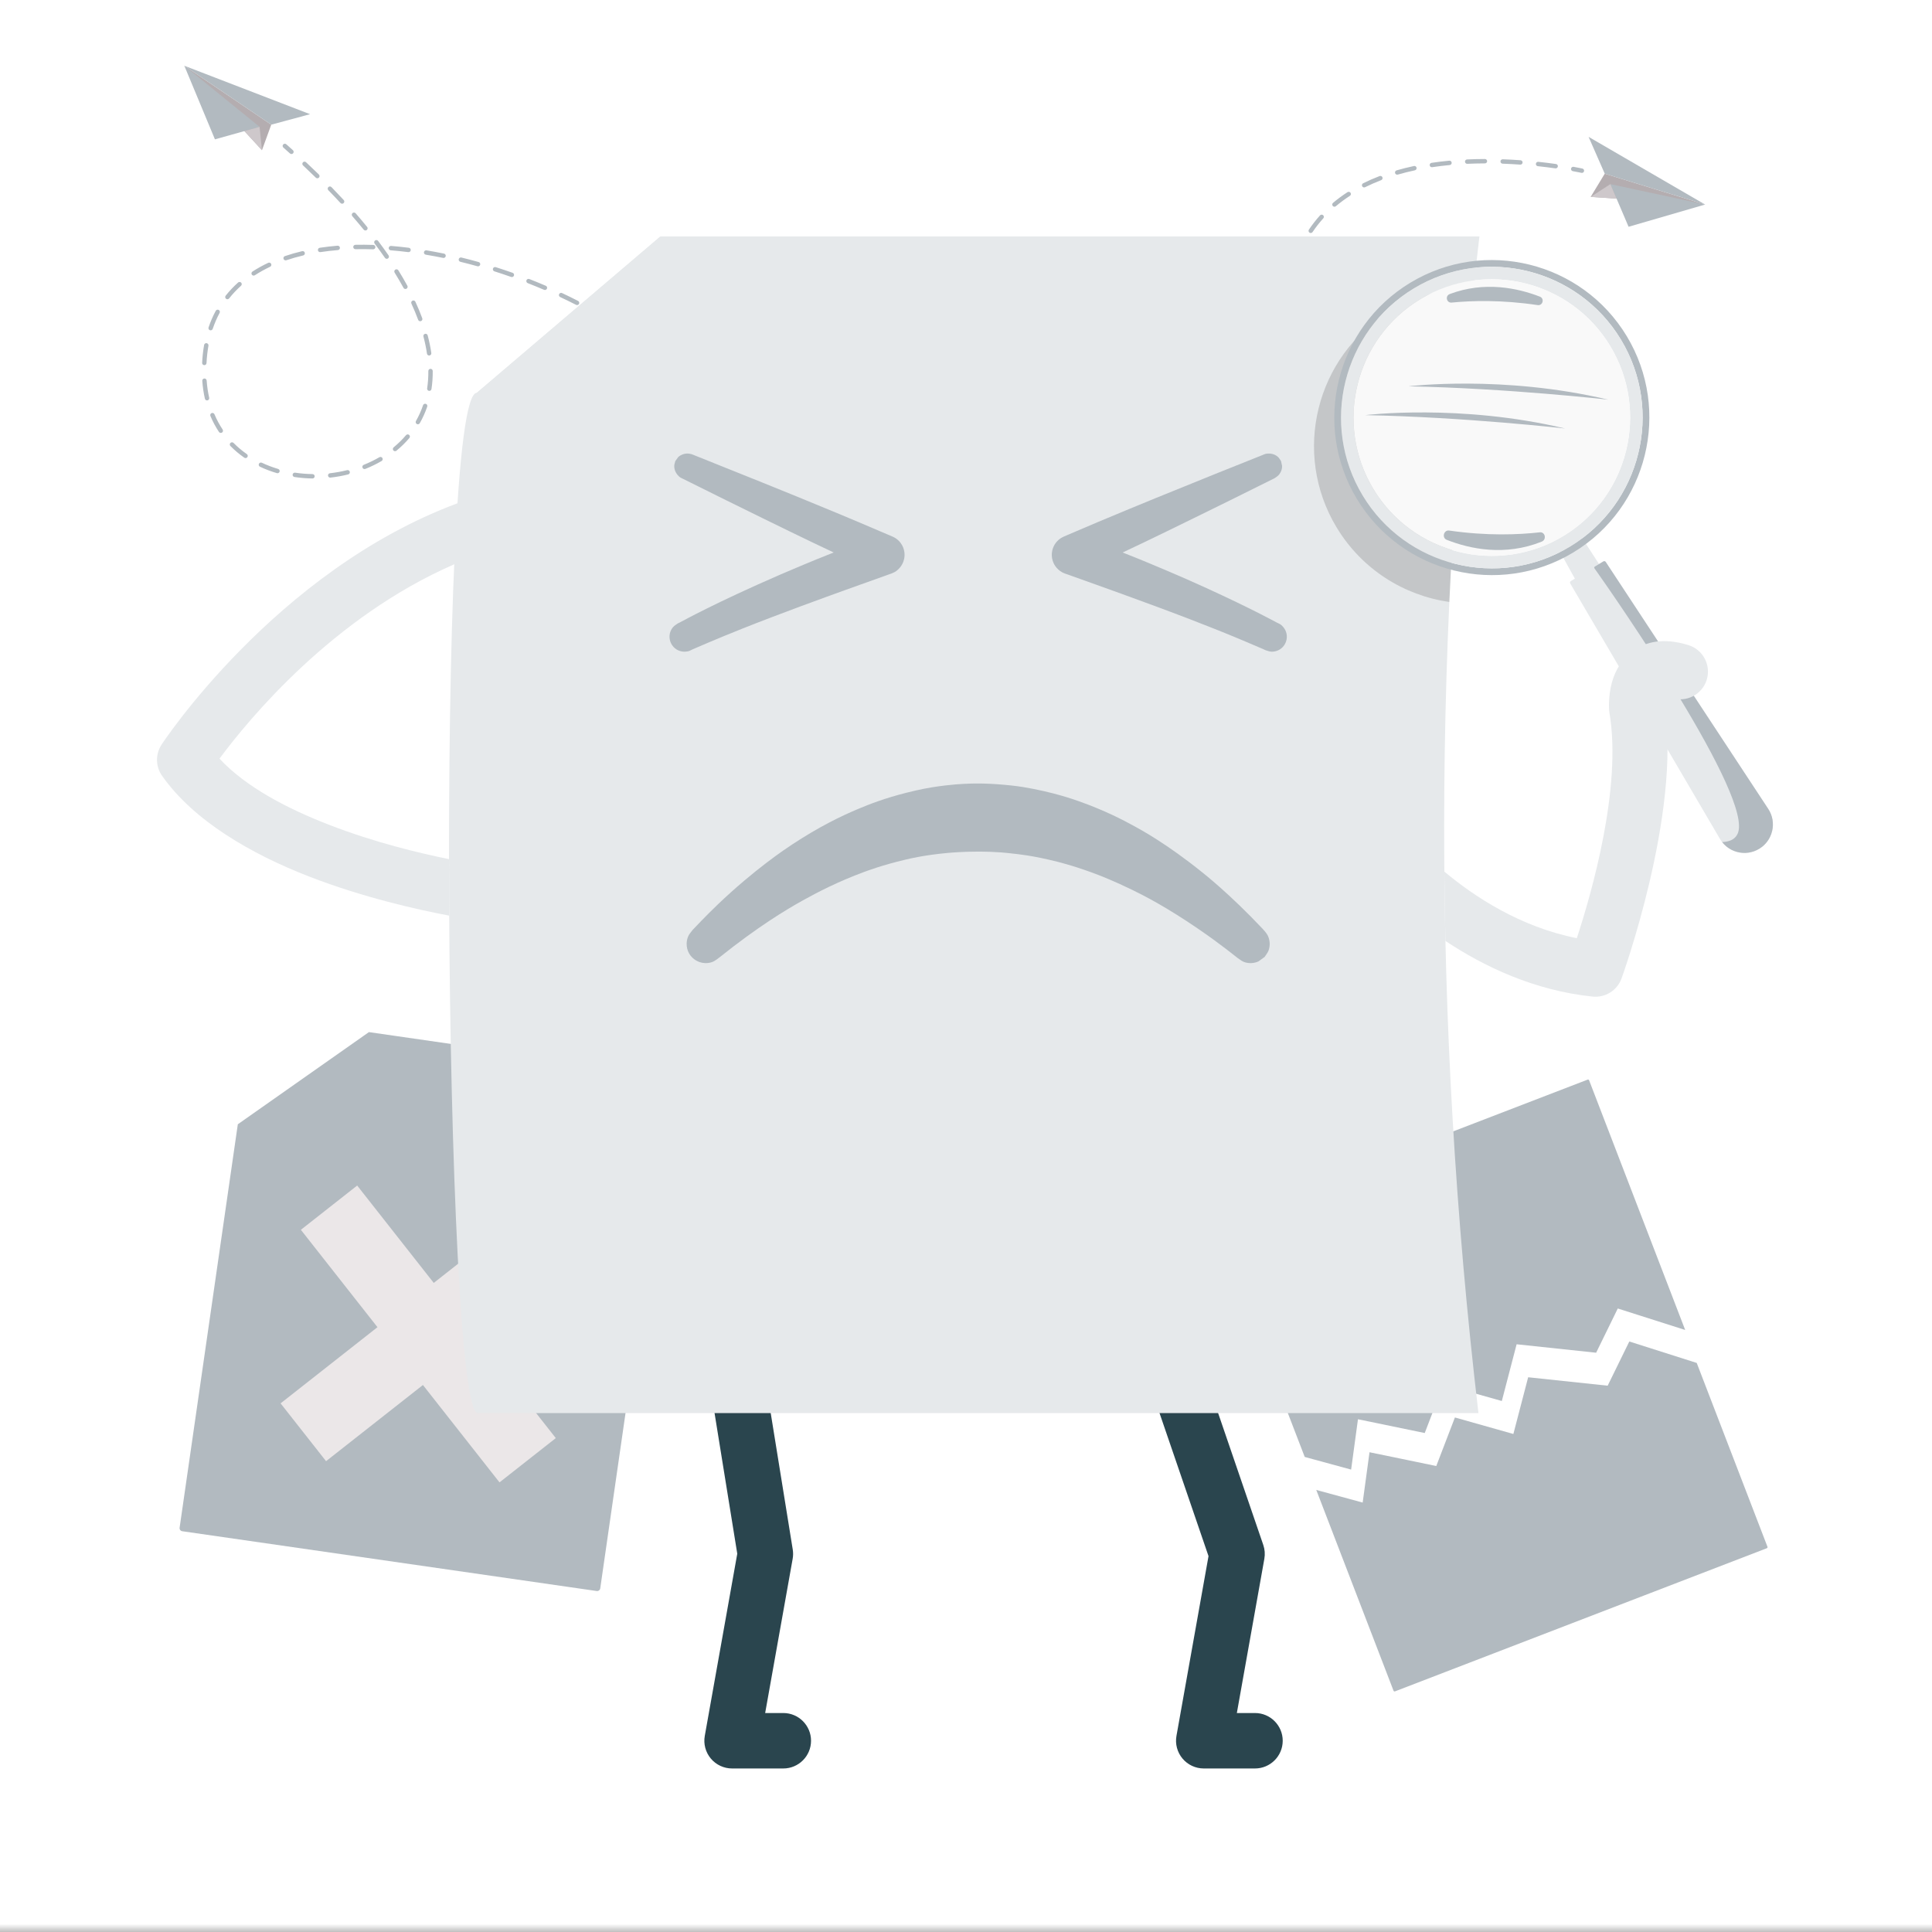 <svg width="120" height="120" viewBox="0 0 120 120" fill="none" xmlns="http://www.w3.org/2000/svg">
<rect x="0" y="0" width="120" height="120" fill="#808080" stroke="none"/>
<g clip-path="url(#clip0_469_4552)">
<mask id="mask0_469_4552" style="mask-type:luminance" maskUnits="userSpaceOnUse" x="-5" y="-10" width="130" height="130">
<path d="M124.654 -9.31H-4.656V120H124.654V-9.31Z" fill="white"/>
</mask>
<g mask="url(#mask0_469_4552)">
<path d="M124.654 -9.31H-4.656V120H124.654V-9.31Z" fill="white"/>
</g>
<mask id="mask1_469_4552" style="mask-type:luminance" maskUnits="userSpaceOnUse" x="-5" y="-10" width="130" height="130">
<path d="M124.654 -9.31H-4.656V120H124.654V-9.31Z" fill="white"/>
</mask>
<g mask="url(#mask1_469_4552)">
<path d="M11.449 4.084L16.271 9.329L16.848 7.743L11.449 4.084Z" fill="#B4ADB0"/>
<path d="M13.35 8.655L16.123 7.878L11.449 4.084L13.35 8.655Z" fill="#B2BAC0"/>
<path d="M16.848 7.743L19.26 7.093L11.449 4.084L16.848 7.743Z" fill="#B2BAC0"/>
<path d="M15.18 8.142L16.271 9.329L16.123 7.878L15.18 8.142Z" fill="#CEC8CB"/>
<path fill-rule="evenodd" clip-rule="evenodd" d="M35.986 43.108C35.922 43.147 35.902 43.231 35.941 43.295C35.981 43.359 36.065 43.379 36.129 43.34C36.129 43.34 36.299 43.234 36.595 43.035C36.657 42.993 36.674 42.908 36.632 42.846C36.589 42.783 36.505 42.767 36.442 42.809C36.153 43.004 35.986 43.108 35.986 43.108ZM37.338 42.176C37.278 42.221 37.265 42.306 37.309 42.367C37.354 42.428 37.439 42.441 37.5 42.396C37.767 42.2 38.063 41.976 38.381 41.726C38.44 41.679 38.45 41.593 38.403 41.534C38.357 41.475 38.271 41.465 38.212 41.512C37.897 41.76 37.603 41.982 37.338 42.176ZM39.062 40.817C39.004 40.866 38.997 40.952 39.046 41.009C39.094 41.067 39.181 41.074 39.238 41.026C39.509 40.797 39.787 40.553 40.07 40.295C40.126 40.245 40.13 40.158 40.079 40.102C40.029 40.047 39.942 40.043 39.887 40.093C39.606 40.349 39.33 40.59 39.062 40.817ZM40.684 39.34C40.63 39.392 40.629 39.479 40.682 39.533C40.735 39.586 40.821 39.587 40.875 39.534C41.133 39.28 41.392 39.015 41.648 38.74C41.7 38.685 41.697 38.599 41.641 38.548C41.586 38.496 41.5 38.499 41.449 38.554C41.195 38.826 40.939 39.088 40.684 39.34ZM42.177 37.736C42.128 37.793 42.135 37.879 42.193 37.928C42.25 37.977 42.337 37.969 42.385 37.912C42.623 37.632 42.855 37.343 43.08 37.047C43.125 36.987 43.113 36.901 43.053 36.855C42.993 36.81 42.908 36.822 42.862 36.882C42.641 37.174 42.411 37.459 42.177 37.736ZM43.496 35.991C43.454 36.053 43.471 36.138 43.534 36.18C43.597 36.221 43.682 36.204 43.723 36.142C43.929 35.833 44.124 35.517 44.306 35.194C44.343 35.129 44.32 35.046 44.254 35.009C44.189 34.972 44.105 34.995 44.068 35.06C43.889 35.377 43.698 35.687 43.496 35.991ZM44.566 34.09C44.535 34.158 44.565 34.239 44.633 34.271C44.702 34.302 44.783 34.272 44.814 34.204C44.97 33.865 45.11 33.52 45.232 33.17C45.257 33.099 45.219 33.021 45.148 32.996C45.077 32.972 44.999 33.009 44.974 33.081C44.855 33.422 44.719 33.759 44.566 34.09ZM45.275 32.036C45.258 32.11 45.304 32.183 45.377 32.2C45.451 32.216 45.524 32.17 45.541 32.097C45.623 31.733 45.684 31.364 45.72 30.992C45.727 30.917 45.672 30.851 45.598 30.843C45.523 30.836 45.456 30.891 45.449 30.966C45.413 31.327 45.355 31.684 45.275 32.036ZM45.481 29.884C45.484 29.959 45.547 30.017 45.622 30.014C45.697 30.012 45.756 29.948 45.753 29.873C45.739 29.504 45.699 29.133 45.63 28.759C45.617 28.685 45.545 28.636 45.471 28.649C45.397 28.663 45.348 28.734 45.362 28.808C45.428 29.169 45.467 29.528 45.481 29.884ZM45.093 27.759C45.117 27.831 45.194 27.87 45.265 27.846C45.337 27.822 45.376 27.745 45.352 27.674C45.238 27.329 45.098 26.983 44.931 26.636C44.899 26.569 44.817 26.54 44.749 26.573C44.681 26.605 44.653 26.687 44.686 26.755C44.847 27.091 44.982 27.426 45.093 27.759ZM44.158 25.805C44.198 25.869 44.282 25.888 44.346 25.848C44.41 25.808 44.429 25.723 44.389 25.66C44.197 25.356 43.983 25.052 43.745 24.748C43.699 24.689 43.613 24.679 43.554 24.725C43.494 24.771 43.484 24.857 43.53 24.916C43.762 25.213 43.971 25.509 44.158 25.805ZM42.822 24.087C42.873 24.142 42.959 24.146 43.015 24.095C43.07 24.044 43.073 23.957 43.022 23.902C42.774 23.633 42.515 23.369 42.246 23.109C42.192 23.056 42.105 23.058 42.053 23.112C42.001 23.166 42.002 23.253 42.056 23.305C42.322 23.561 42.577 23.822 42.822 24.087ZM41.248 22.566C41.305 22.615 41.392 22.609 41.441 22.552C41.49 22.495 41.484 22.409 41.428 22.36C41.151 22.119 40.866 21.884 40.573 21.653C40.514 21.606 40.428 21.616 40.382 21.675C40.335 21.735 40.345 21.82 40.404 21.867C40.694 22.095 40.975 22.328 41.248 22.566ZM39.529 21.208C39.59 21.252 39.675 21.238 39.719 21.177C39.763 21.116 39.749 21.03 39.688 20.986C39.39 20.772 39.086 20.563 38.775 20.358C38.712 20.317 38.628 20.334 38.586 20.397C38.545 20.46 38.562 20.544 38.625 20.586C38.932 20.788 39.234 20.996 39.529 21.208ZM37.698 20C37.762 20.039 37.846 20.019 37.885 19.954C37.924 19.89 37.903 19.806 37.839 19.767C37.525 19.577 37.205 19.391 36.881 19.211C36.815 19.175 36.732 19.198 36.696 19.264C36.659 19.33 36.683 19.413 36.748 19.45C37.069 19.628 37.386 19.812 37.698 20ZM35.78 18.933C35.847 18.968 35.929 18.941 35.964 18.874C35.998 18.807 35.971 18.724 35.904 18.69C35.576 18.523 35.245 18.36 34.91 18.203C34.842 18.171 34.761 18.201 34.729 18.269C34.697 18.337 34.726 18.419 34.794 18.451C35.126 18.606 35.455 18.767 35.78 18.933ZM33.793 18.001C33.862 18.031 33.942 17.998 33.972 17.929C34.002 17.86 33.97 17.78 33.9 17.75C33.561 17.605 33.22 17.465 32.876 17.331C32.806 17.303 32.727 17.338 32.7 17.408C32.672 17.478 32.707 17.557 32.777 17.585C33.118 17.718 33.456 17.857 33.793 18.001ZM31.748 17.202C31.819 17.227 31.897 17.189 31.922 17.119C31.947 17.047 31.91 16.97 31.839 16.944C31.49 16.821 31.14 16.704 30.79 16.593C30.718 16.57 30.641 16.61 30.619 16.681C30.596 16.753 30.636 16.83 30.707 16.853C31.055 16.963 31.402 17.079 31.748 17.202ZM29.655 16.538C29.728 16.559 29.803 16.516 29.824 16.444C29.844 16.371 29.802 16.296 29.729 16.276C29.372 16.175 29.015 16.082 28.658 15.995C28.585 15.977 28.511 16.022 28.494 16.095C28.476 16.168 28.521 16.242 28.594 16.26C28.947 16.346 29.302 16.439 29.655 16.538ZM27.523 16.019C27.597 16.035 27.669 15.987 27.684 15.913C27.7 15.84 27.652 15.767 27.578 15.752C27.214 15.677 26.851 15.61 26.489 15.549C26.415 15.537 26.345 15.587 26.332 15.662C26.32 15.736 26.37 15.806 26.445 15.819C26.802 15.878 27.162 15.945 27.523 16.019ZM25.359 15.66C25.434 15.669 25.502 15.616 25.512 15.542C25.521 15.467 25.468 15.399 25.393 15.389C25.023 15.343 24.655 15.305 24.291 15.275C24.216 15.269 24.15 15.325 24.144 15.4C24.138 15.475 24.194 15.541 24.269 15.547C24.629 15.576 24.993 15.614 25.359 15.66ZM23.175 15.485C23.25 15.487 23.313 15.428 23.316 15.353C23.318 15.278 23.259 15.215 23.184 15.212C22.809 15.2 22.439 15.197 22.075 15.205C21.999 15.207 21.939 15.269 21.941 15.344C21.942 15.42 22.005 15.48 22.08 15.478C22.44 15.47 22.805 15.473 23.175 15.485ZM20.988 15.533C21.063 15.527 21.119 15.461 21.113 15.386C21.107 15.311 21.041 15.255 20.965 15.261C20.589 15.292 20.221 15.335 19.861 15.389C19.787 15.401 19.736 15.47 19.747 15.545C19.758 15.619 19.828 15.671 19.902 15.659C20.256 15.605 20.618 15.563 20.988 15.533ZM18.831 15.866C18.904 15.848 18.95 15.775 18.932 15.701C18.915 15.628 18.842 15.583 18.768 15.6C18.399 15.687 18.041 15.789 17.696 15.907C17.625 15.931 17.587 16.008 17.611 16.08C17.635 16.151 17.713 16.189 17.784 16.165C18.121 16.05 18.47 15.951 18.831 15.866ZM16.776 16.57C16.845 16.538 16.874 16.457 16.842 16.389C16.809 16.321 16.728 16.292 16.66 16.324C16.316 16.486 15.989 16.667 15.681 16.867C15.617 16.908 15.6 16.992 15.64 17.056C15.681 17.119 15.766 17.137 15.829 17.096C16.127 16.903 16.444 16.728 16.776 16.57ZM14.97 17.75C15.026 17.7 15.031 17.614 14.981 17.558C14.93 17.502 14.844 17.497 14.788 17.547C14.508 17.799 14.25 18.071 14.017 18.366C13.97 18.425 13.98 18.511 14.04 18.557C14.098 18.604 14.184 18.594 14.231 18.535C14.454 18.253 14.701 17.991 14.97 17.75ZM13.64 19.435C13.676 19.369 13.651 19.286 13.585 19.25C13.518 19.215 13.435 19.24 13.4 19.306C13.226 19.629 13.077 19.973 12.954 20.338C12.93 20.409 12.969 20.487 13.04 20.511C13.111 20.535 13.189 20.496 13.213 20.425C13.331 20.075 13.474 19.745 13.64 19.435ZM12.947 21.473C12.96 21.399 12.911 21.328 12.836 21.315C12.762 21.301 12.691 21.351 12.678 21.425C12.615 21.779 12.574 22.15 12.555 22.537C12.551 22.612 12.609 22.676 12.684 22.68C12.76 22.684 12.824 22.626 12.827 22.55C12.846 22.175 12.886 21.816 12.947 21.473ZM12.836 23.636C12.831 23.561 12.765 23.504 12.69 23.509C12.615 23.515 12.559 23.58 12.564 23.655C12.592 24.045 12.647 24.415 12.727 24.765C12.743 24.839 12.816 24.885 12.89 24.868C12.963 24.852 13.009 24.778 12.993 24.705C12.916 24.367 12.863 24.011 12.836 23.636ZM13.32 25.731C13.291 25.662 13.211 25.629 13.142 25.658C13.072 25.687 13.04 25.767 13.069 25.837C13.219 26.193 13.397 26.524 13.601 26.83C13.643 26.892 13.727 26.909 13.79 26.868C13.853 26.826 13.87 26.741 13.828 26.678C13.634 26.386 13.463 26.071 13.32 25.731ZM14.507 27.512C14.454 27.458 14.367 27.458 14.313 27.511C14.26 27.563 14.259 27.65 14.312 27.703C14.578 27.972 14.866 28.213 15.174 28.428C15.236 28.471 15.321 28.456 15.364 28.394C15.407 28.332 15.392 28.247 15.33 28.204C15.036 27.999 14.76 27.768 14.507 27.512ZM16.264 28.742C16.196 28.71 16.114 28.74 16.082 28.808C16.05 28.876 16.079 28.957 16.148 28.989C16.485 29.148 16.836 29.281 17.197 29.387C17.269 29.409 17.345 29.368 17.366 29.295C17.388 29.223 17.346 29.147 17.274 29.126C16.927 29.023 16.588 28.895 16.264 28.742ZM18.331 29.359C18.257 29.348 18.187 29.399 18.176 29.474C18.165 29.548 18.217 29.617 18.291 29.628C18.659 29.683 19.032 29.713 19.407 29.719C19.482 29.721 19.544 29.66 19.545 29.585C19.547 29.51 19.486 29.448 19.411 29.446C19.049 29.441 18.687 29.412 18.331 29.359ZM20.494 29.394C20.419 29.402 20.365 29.47 20.374 29.545C20.382 29.619 20.45 29.673 20.525 29.665C20.896 29.623 21.265 29.557 21.626 29.467C21.699 29.449 21.744 29.375 21.726 29.302C21.708 29.229 21.634 29.184 21.561 29.202C21.211 29.289 20.854 29.353 20.494 29.394ZM22.592 28.871C22.522 28.899 22.488 28.979 22.516 29.049C22.543 29.119 22.623 29.153 22.693 29.125C23.042 28.985 23.38 28.822 23.701 28.635C23.767 28.597 23.789 28.513 23.751 28.448C23.713 28.383 23.629 28.361 23.564 28.399C23.254 28.579 22.928 28.737 22.592 28.871ZM24.451 27.784C24.393 27.832 24.384 27.918 24.432 27.976C24.48 28.034 24.566 28.042 24.624 27.994C24.914 27.756 25.183 27.493 25.427 27.206C25.476 27.149 25.469 27.063 25.412 27.014C25.354 26.965 25.268 26.972 25.219 27.029C24.986 27.304 24.728 27.555 24.451 27.784ZM25.837 26.149C25.799 26.215 25.822 26.298 25.888 26.335C25.953 26.373 26.037 26.35 26.074 26.284C26.256 25.963 26.412 25.621 26.536 25.257C26.56 25.186 26.522 25.108 26.45 25.084C26.379 25.059 26.302 25.098 26.277 25.169C26.159 25.516 26.011 25.843 25.837 26.149ZM26.531 24.122C26.52 24.197 26.571 24.267 26.645 24.278C26.72 24.289 26.789 24.238 26.8 24.163C26.854 23.806 26.881 23.433 26.878 23.043C26.877 22.968 26.815 22.907 26.74 22.908C26.665 22.909 26.604 22.97 26.605 23.046C26.608 23.42 26.582 23.779 26.531 24.122ZM26.52 21.966C26.53 22.04 26.6 22.092 26.674 22.081C26.749 22.07 26.8 22.001 26.79 21.927C26.738 21.573 26.664 21.209 26.564 20.832C26.545 20.759 26.471 20.716 26.398 20.735C26.325 20.754 26.281 20.829 26.301 20.902C26.397 21.268 26.47 21.622 26.52 21.966ZM25.972 19.864C25.998 19.934 26.076 19.971 26.147 19.945C26.218 19.919 26.254 19.84 26.228 19.77C26.105 19.435 25.963 19.092 25.801 18.742C25.77 18.673 25.689 18.643 25.62 18.675C25.552 18.706 25.522 18.788 25.553 18.856C25.712 19.2 25.851 19.536 25.972 19.864ZM25.062 17.879C25.098 17.945 25.181 17.97 25.247 17.934C25.313 17.898 25.338 17.815 25.302 17.749C25.131 17.435 24.945 17.115 24.743 16.79C24.703 16.726 24.619 16.706 24.555 16.746C24.491 16.785 24.471 16.87 24.511 16.934C24.71 17.255 24.894 17.57 25.062 17.879ZM23.91 16.017C23.953 16.079 24.038 16.095 24.1 16.052C24.162 16.009 24.178 15.925 24.135 15.863C23.931 15.568 23.715 15.268 23.486 14.964C23.441 14.904 23.355 14.892 23.295 14.938C23.235 14.983 23.223 15.069 23.268 15.129C23.495 15.43 23.709 15.726 23.91 16.017ZM22.591 14.266C22.638 14.324 22.724 14.333 22.783 14.286C22.841 14.238 22.85 14.152 22.802 14.094C22.575 13.815 22.337 13.533 22.089 13.247C22.039 13.191 21.953 13.185 21.896 13.234C21.84 13.284 21.834 13.37 21.883 13.427C22.13 13.71 22.366 13.99 22.591 14.266ZM21.149 12.61C21.2 12.665 21.287 12.668 21.342 12.617C21.397 12.566 21.401 12.48 21.349 12.424C21.105 12.16 20.851 11.893 20.588 11.622C20.535 11.569 20.449 11.567 20.395 11.62C20.341 11.672 20.34 11.759 20.392 11.813C20.654 12.081 20.906 12.347 21.149 12.61ZM19.616 11.035C19.67 11.088 19.756 11.087 19.809 11.033C19.861 10.979 19.861 10.893 19.807 10.84C19.549 10.588 19.282 10.333 19.008 10.076C18.953 10.025 18.867 10.027 18.815 10.082C18.764 10.137 18.767 10.224 18.822 10.275C19.095 10.531 19.359 10.784 19.616 11.035ZM18.011 9.532C18.067 9.582 18.154 9.578 18.204 9.522C18.254 9.466 18.25 9.379 18.194 9.329C18.058 9.207 17.921 9.084 17.781 8.961C17.725 8.912 17.639 8.917 17.589 8.973C17.539 9.03 17.544 9.116 17.601 9.166C17.739 9.288 17.876 9.41 18.011 9.532Z" fill="#B2BAC0"/>
<path d="M105.907 12.704L98.799 12.23L99.674 10.787L105.907 12.704Z" fill="#B4ADB0"/>
<path d="M101.154 14.085L100.023 11.436L105.908 12.704L101.154 14.085Z" fill="#B2BAC0"/>
<path d="M99.674 10.787L98.67 8.5L105.907 12.704L99.674 10.787Z" fill="#B2BAC0"/>
<path d="M100.408 12.338L98.799 12.23L100.023 11.436L100.408 12.338Z" fill="#CEC8CB"/>
<path fill-rule="evenodd" clip-rule="evenodd" d="M98.226 10.736C98.299 10.753 98.372 10.706 98.388 10.633C98.405 10.559 98.359 10.486 98.285 10.47C98.285 10.47 98.09 10.426 97.739 10.362C97.665 10.349 97.594 10.398 97.58 10.472C97.567 10.546 97.616 10.617 97.69 10.631C98.034 10.693 98.226 10.736 98.226 10.736ZM96.607 10.457C96.682 10.467 96.751 10.415 96.761 10.341C96.772 10.266 96.72 10.197 96.645 10.187C96.318 10.14 95.949 10.094 95.547 10.051C95.472 10.043 95.405 10.097 95.397 10.172C95.389 10.247 95.443 10.314 95.518 10.322C95.917 10.364 96.282 10.411 96.607 10.457ZM94.425 10.225C94.5 10.23 94.565 10.174 94.57 10.098C94.576 10.023 94.519 9.958 94.444 9.953C94.091 9.927 93.721 9.907 93.338 9.893C93.263 9.891 93.2 9.95 93.197 10.025C93.195 10.1 93.254 10.163 93.329 10.166C93.708 10.18 94.074 10.2 94.425 10.225ZM92.232 10.148C92.307 10.148 92.368 10.087 92.368 10.012C92.368 9.936 92.306 9.875 92.231 9.876C91.868 9.877 91.498 9.886 91.123 9.903C91.048 9.906 90.99 9.97 90.993 10.046C90.997 10.121 91.061 10.179 91.136 10.175C91.507 10.158 91.873 10.15 92.232 10.148ZM90.043 10.252C90.118 10.245 90.173 10.178 90.166 10.104C90.159 10.028 90.092 9.973 90.017 9.981C89.651 10.015 89.283 10.059 88.916 10.114C88.841 10.125 88.79 10.195 88.801 10.269C88.812 10.344 88.882 10.395 88.956 10.384C89.319 10.33 89.682 10.286 90.043 10.252ZM87.88 10.579C87.954 10.563 88.001 10.49 87.985 10.417C87.969 10.343 87.897 10.296 87.823 10.312C87.46 10.389 87.1 10.479 86.744 10.582C86.672 10.603 86.63 10.679 86.651 10.751C86.672 10.824 86.748 10.865 86.82 10.844C87.169 10.743 87.523 10.655 87.88 10.579ZM85.786 11.19C85.856 11.164 85.892 11.085 85.865 11.014C85.838 10.944 85.759 10.909 85.689 10.936C85.34 11.069 84.999 11.218 84.667 11.383C84.6 11.417 84.572 11.499 84.606 11.566C84.64 11.633 84.722 11.661 84.789 11.627C85.113 11.466 85.446 11.321 85.786 11.19ZM83.844 12.164C83.908 12.124 83.926 12.039 83.885 11.976C83.844 11.912 83.76 11.894 83.696 11.935C83.383 12.138 83.082 12.359 82.796 12.6C82.739 12.648 82.731 12.734 82.78 12.792C82.828 12.85 82.914 12.857 82.972 12.809C83.249 12.575 83.541 12.361 83.844 12.164ZM82.193 13.56C82.243 13.504 82.239 13.418 82.183 13.368C82.127 13.317 82.04 13.322 81.99 13.377C81.743 13.651 81.512 13.945 81.3 14.26C81.258 14.323 81.274 14.408 81.337 14.45C81.399 14.492 81.484 14.475 81.526 14.413C81.731 14.108 81.954 13.825 82.193 13.56ZM80.986 15.351C81.019 15.283 80.99 15.201 80.923 15.168C80.855 15.135 80.773 15.163 80.74 15.231C80.581 15.557 80.439 15.902 80.316 16.267C80.292 16.338 80.331 16.416 80.402 16.44C80.474 16.464 80.551 16.425 80.575 16.354C80.694 16.001 80.832 15.666 80.986 15.351ZM80.289 17.402C80.305 17.328 80.258 17.256 80.184 17.24C80.11 17.224 80.038 17.271 80.022 17.345C79.947 17.696 79.888 18.063 79.846 18.446C79.837 18.521 79.891 18.588 79.966 18.597C80.041 18.605 80.108 18.551 80.117 18.476C80.158 18.102 80.216 17.744 80.289 17.402ZM80.044 19.564C80.046 19.489 79.987 19.426 79.911 19.424C79.836 19.422 79.773 19.482 79.771 19.557C79.761 19.923 79.761 20.293 79.772 20.667C79.774 20.742 79.837 20.801 79.913 20.799C79.988 20.797 80.047 20.734 80.045 20.659C80.034 20.29 80.034 19.925 80.044 19.564ZM80.106 21.752C80.1 21.677 80.034 21.621 79.959 21.627C79.884 21.634 79.828 21.7 79.834 21.774C79.864 22.14 79.903 22.507 79.951 22.877C79.961 22.952 80.029 23.005 80.104 22.995C80.179 22.985 80.232 22.916 80.222 22.842C80.174 22.477 80.136 22.113 80.106 21.752ZM80.388 23.925C80.374 23.851 80.304 23.802 80.23 23.815C80.155 23.828 80.106 23.898 80.119 23.973C80.182 24.334 80.253 24.697 80.332 25.06C80.349 25.133 80.421 25.18 80.495 25.164C80.568 25.148 80.615 25.075 80.599 25.002C80.521 24.642 80.45 24.283 80.388 23.925ZM80.853 26.069C80.835 25.996 80.76 25.952 80.687 25.971C80.614 25.99 80.57 26.064 80.589 26.137C80.681 26.493 80.78 26.849 80.886 27.204C80.907 27.276 80.984 27.317 81.056 27.296C81.128 27.274 81.169 27.198 81.148 27.126C81.043 26.774 80.945 26.421 80.853 26.069ZM81.479 28.172C81.455 28.101 81.378 28.062 81.307 28.086C81.235 28.11 81.197 28.188 81.221 28.259C81.338 28.608 81.462 28.956 81.592 29.302C81.618 29.372 81.697 29.408 81.767 29.382C81.838 29.355 81.874 29.277 81.847 29.206C81.719 28.863 81.596 28.518 81.479 28.172ZM82.249 30.227C82.221 30.158 82.141 30.125 82.071 30.154C82.002 30.182 81.969 30.262 81.997 30.332C82.138 30.673 82.285 31.012 82.436 31.348C82.467 31.416 82.548 31.447 82.617 31.416C82.686 31.385 82.716 31.304 82.685 31.235C82.534 30.902 82.389 30.566 82.249 30.227ZM83.153 32.228C83.12 32.16 83.038 32.133 82.971 32.166C82.903 32.199 82.875 32.281 82.909 32.349C83.072 32.68 83.24 33.009 83.413 33.334C83.449 33.4 83.531 33.425 83.598 33.39C83.664 33.354 83.689 33.272 83.654 33.205C83.482 32.883 83.315 32.557 83.153 32.228ZM84.187 34.165C84.149 34.1 84.066 34.077 84.001 34.115C83.935 34.153 83.913 34.236 83.951 34.301C84.136 34.623 84.371 34.483 84.187 34.165Z" fill="#B2BAC0"/>
<path d="M14.878 69.897L11.27 94.905C11.264 94.947 11.294 94.986 11.335 94.992L37.078 98.706C37.12 98.712 37.16 98.682 37.166 98.641L41.728 67.016C41.734 66.974 41.704 66.935 41.662 66.929L22.942 64.228L14.878 69.897Z" fill="#B2BAC0"/>
<path fill-rule="evenodd" clip-rule="evenodd" d="M22.914 64.106L41.68 66.813L41.718 66.823L41.752 66.839L41.782 66.862L41.807 66.889L41.827 66.921L41.839 66.956L41.846 66.993L41.844 67.033L37.282 98.657L37.272 98.695L37.256 98.729L37.233 98.759L37.206 98.784L37.175 98.803L37.139 98.816L37.102 98.822L37.063 98.821L11.32 95.107L11.282 95.098L11.247 95.081L11.217 95.059L11.193 95.031L11.173 95L11.16 94.965L11.154 94.927L11.156 94.888L14.771 69.831L22.914 64.106ZM11.392 94.882L37.057 98.584L41.608 67.038L22.972 64.35L14.987 69.963L11.392 94.882Z" fill="#B2BAC0"/>
<path d="M35.751 78.568L32.926 74.977L26.941 79.684L22.185 73.636L18.688 76.385L23.445 82.434L17.428 87.165L20.252 90.756L26.269 86.025L31.025 92.073L34.522 89.323L29.765 83.275L35.751 78.568Z" fill="#EBE7E8"/>
<path d="M81.756 92.543L86.555 105.015C86.569 105.051 86.61 105.068 86.648 105.053L109.737 96.165C109.775 96.151 109.794 96.11 109.781 96.074L105.387 84.655L101.2 83.322L99.855 86.068L94.917 85.544L93.998 89.067L90.367 88.042L89.21 91.057L85.063 90.201L84.638 93.327L81.756 92.543Z" fill="#B2BAC0"/>
<path fill-rule="evenodd" clip-rule="evenodd" d="M109.633 96.063L109.689 96.041C109.657 96.054 109.644 96.091 109.656 96.122L109.633 96.063ZM86.655 104.909C86.669 104.947 86.677 104.966 86.677 104.966C86.665 104.936 86.631 104.918 86.599 104.93L86.655 104.909ZM86.655 104.909C86.307 104.004 81.973 92.74 81.973 92.74L84.748 93.495L85.174 90.359L89.293 91.21L90.447 88.203L94.092 89.232L95.015 85.688L99.933 86.21L101.268 83.483L105.285 84.762L109.633 96.063L86.655 104.909Z" fill="#B2BAC0"/>
<path d="M77.644 81.672L81.039 90.494L83.921 91.279L84.346 88.152L88.493 89.008L89.65 85.994L93.281 87.019L94.2 83.495L99.139 84.02L100.483 81.273L104.67 82.607L98.702 67.097C98.689 67.061 98.647 67.044 98.609 67.058L81.818 73.522L77.644 81.672Z" fill="#B2BAC0"/>
<path fill-rule="evenodd" clip-rule="evenodd" d="M98.601 67.203L98.578 67.144C98.59 67.174 98.623 67.194 98.656 67.181L98.601 67.203ZM98.601 67.203L104.447 82.396L100.414 81.112L99.06 83.878L94.1 83.351L93.187 86.854L89.57 85.833L88.41 88.856L84.234 87.993L83.809 91.111L81.138 90.384L77.789 81.679L81.913 73.627L98.601 67.203Z" fill="#B2BAC0"/>
</g>
<mask id="mask2_469_4552" style="mask-type:luminance" maskUnits="userSpaceOnUse" x="-5" y="-10" width="130" height="130">
<path d="M124.654 -9.31H-4.656V120H124.654V-9.31Z" fill="white"/>
</mask>
<g mask="url(#mask2_469_4552)">
<path fill-rule="evenodd" clip-rule="evenodd" d="M43.963 85.173C43.812 84.235 44.45 83.35 45.388 83.199C46.327 83.047 47.211 83.686 47.363 84.624L49.239 96.243C49.27 96.434 49.268 96.629 49.234 96.82L47.526 106.399H48.653C49.603 106.399 50.375 107.171 50.375 108.121C50.375 109.071 49.603 109.843 48.653 109.843H45.47C44.96 109.843 44.477 109.617 44.15 109.226C43.823 108.836 43.685 108.32 43.775 107.819L45.793 96.504L43.963 85.173Z" fill="#2A454E"/>
<path fill-rule="evenodd" clip-rule="evenodd" d="M71.228 85.456C70.92 84.557 71.4 83.577 72.299 83.269C73.198 82.962 74.178 83.441 74.486 84.34L78.465 95.96C78.56 96.236 78.582 96.532 78.531 96.82L76.823 106.399H77.95C78.9 106.399 79.672 107.171 79.672 108.121C79.672 109.071 78.9 109.843 77.95 109.843H74.767C74.257 109.843 73.774 109.617 73.447 109.226C73.12 108.836 72.982 108.32 73.072 107.819L75.063 96.654L71.228 85.456Z" fill="#2A454E"/>
<path fill-rule="evenodd" clip-rule="evenodd" d="M91.829 87.769C88.969 63.407 88.99 39.046 91.89 14.684H41.024L29.621 24.395C27.03 24.395 27.593 88.034 29.682 87.769H91.829V87.769Z" fill="#E6E9EB"/>
<path fill-rule="evenodd" clip-rule="evenodd" d="M41.022 14.684L29.619 24.395L37.826 28L41.022 14.684Z" fill="#E6E9EB"/>
<path fill-rule="evenodd" clip-rule="evenodd" d="M69.73 34.316C70.177 34.105 70.624 33.893 71.071 33.68C72.635 32.934 75.981 31.283 76.408 31.073C76.439 31.057 79.16 29.707 79.16 29.706C79.246 29.641 79.344 29.591 79.416 29.511C79.449 29.475 79.639 29.265 79.633 28.942C79.633 28.941 79.568 28.639 79.567 28.638C79.507 28.555 79.461 28.458 79.386 28.388C79.149 28.169 78.865 28.17 78.817 28.171C78.6 28.172 78.602 28.19 78.4 28.27C77.483 28.637 76.564 29.002 75.647 29.371C72.242 30.742 70.584 31.429 70.145 31.611C68.225 32.406 68.227 32.409 66.315 33.224C66.23 33.26 66.145 33.294 66.063 33.334C66 33.364 65.937 33.396 65.879 33.434C65.415 33.742 65.351 34.215 65.34 34.295C65.264 34.85 65.579 35.212 65.633 35.273C65.655 35.299 65.77 35.431 65.959 35.539C66.05 35.592 66.208 35.647 66.23 35.654C67.139 35.971 67.136 35.98 68.277 36.385C68.543 36.479 70.531 37.192 71.888 37.699C72.591 37.962 74.938 38.827 77.169 39.768C77.274 39.813 78.406 40.291 78.477 40.325C78.588 40.379 78.587 40.381 78.597 40.383C78.715 40.414 78.83 40.468 78.952 40.475C79.007 40.478 79.329 40.497 79.612 40.248C79.655 40.21 79.904 39.99 79.927 39.602C79.949 39.225 79.737 38.984 79.7 38.942C79.532 38.751 79.512 38.774 79.286 38.659C79.145 38.587 77.836 37.856 74.938 36.528C73.328 35.789 71.491 35.029 71.189 34.904C71.045 34.844 70.578 34.651 69.73 34.316Z" fill="#B2BAC0"/>
<path fill-rule="evenodd" clip-rule="evenodd" d="M51.782 34.316C51.489 34.432 51.159 34.564 50.774 34.718C50.684 34.755 49.331 35.312 48.517 35.666C44.37 37.467 42.456 38.546 42.227 38.659C42.115 38.713 42.114 38.71 42.103 38.719C42.006 38.793 41.893 38.85 41.813 38.942C41.776 38.984 41.563 39.225 41.586 39.602C41.609 39.99 41.858 40.21 41.901 40.248C42.184 40.497 42.505 40.478 42.561 40.475C42.812 40.46 42.807 40.43 43.035 40.325C43.05 40.318 44.494 39.688 46.079 39.057C48.461 38.108 51.228 37.107 52.476 36.657C53.187 36.401 53.188 36.406 53.898 36.148C54.99 35.752 55.33 35.642 55.392 35.613C55.57 35.532 55.577 35.543 55.728 35.42C55.792 35.368 56.163 35.065 56.183 34.505C56.186 34.423 56.203 33.946 55.797 33.564C55.746 33.516 55.691 33.472 55.633 33.434C55.575 33.395 55.513 33.364 55.45 33.334C55.429 33.324 53.86 32.653 53.303 32.419C52.995 32.289 51.341 31.592 49.445 30.82C48.931 30.611 46.436 29.595 43.013 28.231C42.967 28.212 42.703 28.107 42.389 28.227C42.293 28.264 42.202 28.318 42.127 28.388C42.126 28.389 41.945 28.639 41.944 28.64C41.923 28.74 41.881 28.839 41.879 28.942C41.874 29.265 42.064 29.475 42.096 29.511C42.242 29.672 42.255 29.658 42.449 29.754C43.334 30.194 44.218 30.636 45.105 31.073C45.531 31.283 48.877 32.934 50.442 33.68C50.888 33.893 51.335 34.105 51.782 34.316Z" fill="#B2BAC0"/>
<path fill-rule="evenodd" clip-rule="evenodd" d="M42.963 59.439C43.013 59.492 43.301 59.802 43.795 59.82C43.947 59.826 44.103 59.803 44.245 59.749C44.287 59.733 44.413 59.686 44.714 59.445C47.079 57.555 48.806 56.518 49.801 55.962C50.766 55.423 52.058 54.753 53.687 54.153C53.784 54.118 54.789 53.732 56.26 53.389C56.526 53.326 57.449 53.105 58.879 52.976C59.124 52.953 59.885 52.895 60.636 52.897C61.048 52.898 61.813 52.884 62.921 53.019C63.206 53.054 64.081 53.123 65.665 53.522C65.876 53.575 66.889 53.83 68.248 54.356C68.418 54.422 69.212 54.73 70.339 55.279C71.103 55.651 72.468 56.351 74.484 57.733C75.84 58.662 76.844 59.487 76.868 59.502C77.001 59.585 77.121 59.695 77.268 59.75C77.41 59.803 77.567 59.826 77.719 59.82C77.871 59.814 78.026 59.779 78.164 59.715C78.165 59.715 78.55 59.437 78.55 59.436C78.631 59.303 78.739 59.183 78.793 59.036C78.845 58.893 78.867 58.737 78.862 58.585C78.856 58.433 78.821 58.279 78.758 58.14C78.74 58.099 78.675 57.956 78.421 57.687C76.373 55.514 74.781 54.27 74.67 54.18C72.477 52.41 70.848 51.531 70.481 51.329C69.723 50.911 68.599 50.33 67.032 49.774C66.745 49.672 65.439 49.199 63.554 48.886C63.094 48.809 62.473 48.753 62.379 48.745C61.075 48.626 60.244 48.672 60.168 48.675C59.829 48.687 59.06 48.714 57.889 48.901C57.189 49.013 56.414 49.209 56.288 49.241C54.961 49.577 54.015 49.943 53.28 50.253C52.224 50.699 50.883 51.345 49.192 52.459C48.795 52.722 46.877 53.985 44.56 56.2C43.869 56.86 43.037 57.738 43.023 57.757C42.933 57.885 42.816 57.999 42.752 58.142C42.689 58.281 42.655 58.436 42.649 58.588C42.631 59.083 42.913 59.386 42.963 59.439Z" fill="#B2BAC0"/>
<path fill-rule="evenodd" clip-rule="evenodd" d="M90.02 37.39C87.212 36.987 84.6 35.376 83.022 32.764C80.232 28.144 81.721 22.116 86.341 19.326C87.961 18.348 89.755 17.896 91.521 17.92C90.816 24.41 90.316 30.9 90.02 37.39Z" fill="black" fill-opacity="0.15"/>
<path d="M108.007 52.512C107.705 52.432 107.447 52.256 107.266 52.008C107.321 52.084 107.384 52.153 107.453 52.214C107.609 52.355 107.797 52.457 108.007 52.512Z" fill="#444D56"/>
<path fill-rule="evenodd" clip-rule="evenodd" d="M97.938 32.919L99.382 35.146L97.884 36.059L96.59 33.724L97.934 32.912L97.938 32.919Z" fill="#E6E9EB"/>
<path fill-rule="evenodd" clip-rule="evenodd" d="M99.046 35.351L99.03 35.051L98.019 33.229L98.113 33.189L99.382 35.146L99.046 35.351Z" fill="#E6E9EB"/>
<path d="M108.007 52.512C107.705 52.432 107.447 52.256 107.266 52.008C107.321 52.084 107.384 52.153 107.453 52.214C107.609 52.355 107.797 52.457 108.007 52.512Z" fill="#5C6874"/>
<path fill-rule="evenodd" clip-rule="evenodd" d="M99.586 34.872C99.637 34.841 99.704 34.856 99.737 34.906C100.563 36.162 109.834 50.249 109.834 50.249C110.096 50.654 110.182 51.136 110.073 51.606C109.965 52.076 109.678 52.472 109.265 52.722C108.852 52.971 108.367 53.041 107.901 52.918C107.525 52.818 107.2 52.603 106.964 52.303C106.908 52.231 106.857 52.156 106.811 52.074C106.811 52.074 98.3 37.554 97.531 36.241C97.5 36.189 97.517 36.121 97.569 36.09C97.931 35.872 99.229 35.088 99.586 34.872ZM108.007 52.512C107.797 52.457 107.609 52.355 107.453 52.214C107.384 52.153 107.321 52.084 107.266 52.008C107.447 52.256 107.705 52.433 108.007 52.512Z" fill="#E6E9EB"/>
<path fill-rule="evenodd" clip-rule="evenodd" d="M99.319 35.033C99.319 35.033 99.481 34.935 99.588 34.871C99.638 34.841 99.703 34.856 99.735 34.905C100.555 36.15 109.833 50.249 109.833 50.249C110.096 50.654 110.181 51.136 110.073 51.606C110.04 51.748 109.991 51.883 109.927 52.009L109.926 52.011C109.782 52.297 109.562 52.538 109.283 52.711C109.28 52.712 109.277 52.715 109.274 52.717C109.27 52.718 109.268 52.72 109.264 52.722C108.852 52.971 108.367 53.041 107.901 52.918C107.779 52.886 107.662 52.841 107.552 52.786C107.323 52.67 107.123 52.506 106.964 52.303C107.151 52.295 107.313 52.266 107.452 52.215C107.452 52.214 107.452 52.214 107.453 52.214C107.669 52.135 107.822 51.995 107.918 51.804C109.016 49.627 100.244 37.002 99.15 35.464C99.101 35.394 99.061 35.339 99.034 35.3C99.021 35.283 99.017 35.262 99.021 35.242C99.025 35.221 99.038 35.203 99.056 35.192C99.073 35.182 99.086 35.174 99.086 35.174L99.319 35.033Z" fill="#B2BAC0"/>
<path d="M97.503 33.956C93.081 36.626 87.311 35.201 84.641 30.779C81.971 26.358 83.396 20.587 87.817 17.917C92.239 15.247 98.01 16.672 100.68 21.094C103.35 25.516 101.925 31.286 97.503 33.956ZM87.601 17.558C82.981 20.348 81.492 26.376 84.282 30.996C87.072 35.616 93.1 37.105 97.719 34.315C102.34 31.525 103.828 25.497 101.039 20.877C98.249 16.258 92.221 14.768 87.601 17.558Z" fill="#B2BAC0"/>
<path fill-rule="evenodd" clip-rule="evenodd" d="M87.816 17.917C83.394 20.587 81.969 26.358 84.639 30.779C87.31 35.201 93.08 36.626 97.502 33.956C101.924 31.286 103.349 25.516 100.679 21.094C98.008 16.672 92.238 15.247 87.816 17.917ZM100.015 21.495C102.465 25.551 101.157 30.844 97.101 33.293C93.045 35.742 87.752 34.435 85.303 30.379C82.853 26.322 84.161 21.03 88.217 18.581C92.273 16.131 97.566 17.438 100.015 21.495Z" fill="#E6E9EB"/>
<path fill-rule="evenodd" clip-rule="evenodd" d="M100.016 21.495C97.566 17.438 92.274 16.131 88.218 18.581C84.162 21.03 82.854 26.322 85.304 30.379C87.753 34.435 93.046 35.742 97.102 33.293C101.158 30.844 102.466 25.551 100.016 21.495Z" fill="#F9F9F9"/>
<path d="M95.942 33.439C95.92 33.524 95.862 33.6 95.762 33.641C93.475 34.558 91.31 34.101 89.859 33.53C89.7 33.467 89.654 33.311 89.689 33.177C89.724 33.042 89.842 32.928 90.011 32.953C92.366 33.295 94.336 33.211 95.641 33.063C95.87 33.037 95.99 33.257 95.942 33.439Z" fill="#B2BAC0"/>
<path d="M95.809 18.749C95.777 18.872 95.666 18.975 95.505 18.95C93.268 18.615 91.4 18.672 90.164 18.794C89.947 18.816 89.831 18.614 89.874 18.448C89.894 18.37 89.949 18.301 90.043 18.265C92.203 17.45 94.261 17.889 95.644 18.425C95.795 18.484 95.841 18.627 95.809 18.749Z" fill="#B2BAC0"/>
<path fill-rule="evenodd" clip-rule="evenodd" d="M84.801 25.784C84.801 25.784 90.675 25.062 97.208 26.614C97.208 26.614 90.968 25.905 84.801 25.784Z" fill="#B2BAC0"/>
<path fill-rule="evenodd" clip-rule="evenodd" d="M87.484 23.994C87.484 23.994 93.359 23.272 99.892 24.825C99.892 24.825 93.652 24.116 87.484 23.994Z" fill="#B2BAC0"/>
<path fill-rule="evenodd" clip-rule="evenodd" d="M89.711 54.136C91.568 55.691 94.422 57.575 97.939 58.273C98.852 55.493 100.753 48.901 99.966 44.276C99.957 44.229 99.951 44.181 99.947 44.132C99.947 44.132 99.871 43.269 100.123 42.372C100.338 41.606 100.782 40.852 101.518 40.363C102.234 39.889 103.29 39.578 104.874 40.07C105.781 40.352 106.289 41.318 106.007 42.225C105.725 43.133 104.759 43.64 103.852 43.358C103.727 43.319 103.576 43.296 103.47 43.284L103.381 43.826C104.451 50.518 100.713 60.784 100.713 60.784C100.44 61.522 99.703 61.98 98.921 61.9C95.292 61.524 92.168 60.032 89.778 58.443C89.746 57.007 89.723 55.572 89.711 54.136Z" fill="#E6E9EB"/>
<path fill-rule="evenodd" clip-rule="evenodd" d="M27.899 56.871C25.985 56.511 22.581 55.756 19.19 54.439C15.579 53.036 12.023 50.973 10.065 48.184C9.66 47.608 9.647 46.844 10.031 46.255C10.031 46.255 17.073 35.477 28.414 31.26C28.553 31.208 28.693 31.157 28.834 31.107C28.799 30.946 28.77 30.779 28.749 30.61C28.624 29.601 28.794 28.545 29.433 27.7C29.866 27.128 30.519 26.621 31.534 26.34C32.45 26.087 33.399 26.625 33.652 27.54C33.906 28.456 33.368 29.405 32.453 29.659C32.327 29.694 32.22 29.699 32.181 29.775C32.117 29.9 32.149 30.049 32.166 30.188C32.244 30.815 32.556 31.378 32.556 31.378C32.81 31.838 32.839 32.389 32.636 32.874C32.433 33.359 32.02 33.725 31.514 33.867C30.369 34.189 29.267 34.589 28.21 35.05C20.671 38.334 15.455 44.663 13.632 47.122C15.322 48.926 17.889 50.239 20.437 51.229C23.243 52.319 26.06 52.994 27.888 53.362C27.888 54.529 27.892 55.7 27.899 56.871Z" fill="#E6E9EB"/>
</g>
</g>
<defs>
<clipPath id="clip0_469_4552">
<rect width="120" height="120" fill="white"/>
</clipPath>
</defs>
</svg>
